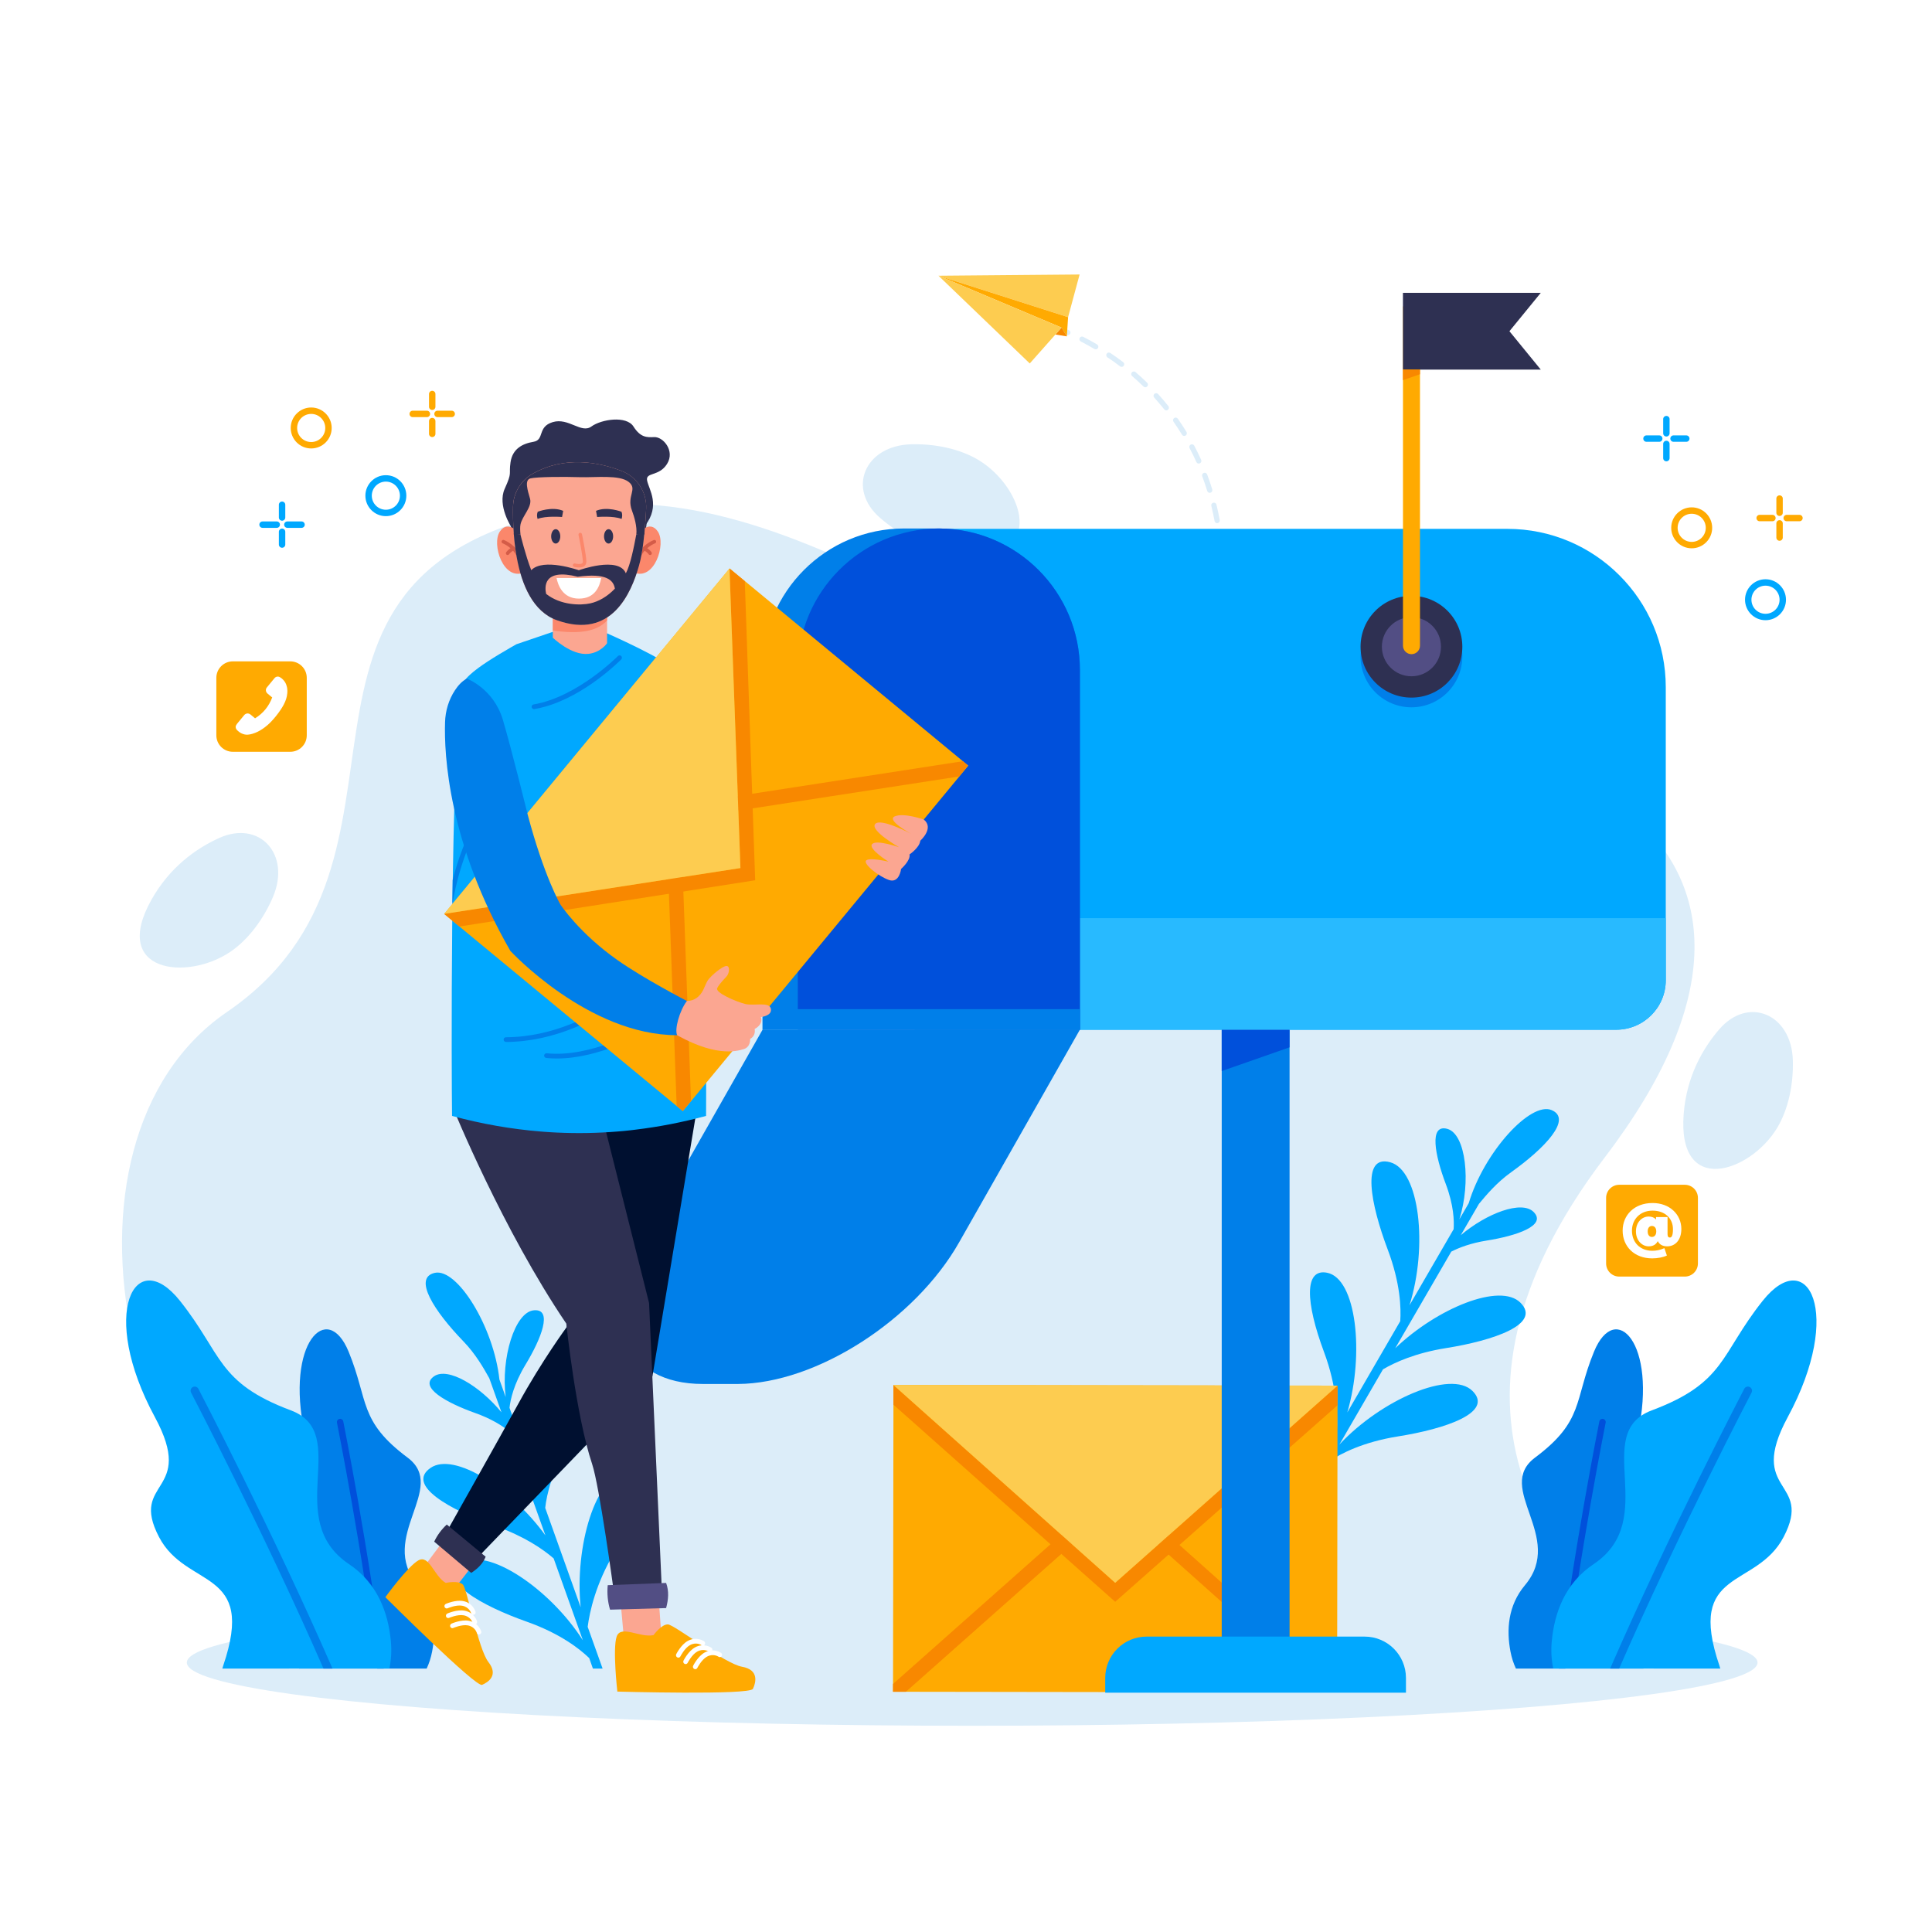 <?xml version="1.0" encoding="utf-8"?>
<!-- Generator: Adobe Illustrator 23.0.0, SVG Export Plug-In . SVG Version: 6.00 Build 0)  -->
<svg version="1.1" xmlns="http://www.w3.org/2000/svg" xmlns:xlink="http://www.w3.org/1999/xlink" x="0px" y="0px"
	 viewBox="0 0 500 500" style="enable-background:new 0 0 500 500;" xml:space="preserve">
<style type="text/css">
	.st0{fill:#FFFFFF;}
	.st1{fill:#DCEDF9;}
	.st2{fill:#007FE9;}
	.st3{fill:#0050DB;}
	.st4{fill:#00A8FF;}
	.st5{fill:#FFAA01;}
	.st6{fill:#F88800;}
	.st7{fill:#FDCC50;}
	.st8{fill:#28BAFF;}
	.st9{fill:#2E3052;}
	.st10{fill:#524E84;}
	.st11{fill:#FBA691;}
	.st12{fill:#001030;}
	.st13{fill:#FB876B;}
	.st14{fill:#D45C48;}
	.st15{display:none;}
	.st16{display:inline;}
	.st17{fill:#112129;}
</style>
<g id="BACKGROUND">
	<rect class="st0" width="500" height="500"/>
</g>
<g id="OBJECTS">
	<g>
		<g>
			<path class="st1" d="M425.57,424.01c-22.23-16.89-60.24-58.79-10.18-124.58c61.91-81.35-12.23-114.73-83.3-111.24
				c-57.17,2.8-121.52-69.08-185.71-56.23c-85.2,17.05-29.88,90.42-87.64,129.94c-49.26,33.71-28.11,136.42,36,162.11H425.57z"/>
		</g>
		<path class="st1" d="M463.99,274.43c-0.34-12.06-11.58-16.74-19.08-8.01c-4.3,5.01-8.4,12.2-9.17,21.81
			c-1.72,21.51,17.1,15.28,24.13,3.76C462.86,287.08,464.16,280.53,463.99,274.43z"/>
		<path class="st1" d="M235.83,114.98c-12.06,0.32-16.76,11.55-8.04,19.07c5,4.31,12.18,8.43,21.79,9.21
			c21.5,1.76,15.31-17.07,3.8-24.12C248.48,116.13,241.93,114.82,235.83,114.98z"/>
		<path class="st1" d="M70.63,232.17c4.74-11.1-3.5-20.05-13.97-15.27c-6.01,2.74-12.74,7.55-17.47,15.96
			c-10.57,18.81,9.12,21.04,20.33,13.53C64.31,243.18,68.23,237.78,70.63,232.17z"/>
	</g>
	<g>
		<ellipse class="st1" cx="251.6" cy="430.27" rx="203.25" ry="16.36"/>
	</g>
	<g>
		<g>
			<g>
				<g>
					<path class="st2" d="M390.91,427.43c0.3,1.58,0.78,3.05,1.41,4.4h33.01c1.3-3.1,1.3-6.32-0.63-9.06
						c-12.03-17.13,2.81-16.79,5.16-28.49c2.58-12.84-9.66-6.2-5.95-23.4c5.03-23.31-5.87-34.5-11.39-21.05
						c-5.21,12.69-2.53,17.89-15.26,27.4c-10.56,7.89,7.87,20.52-2.59,33C390.21,415.54,389.85,421.89,390.91,427.43z"/>
				</g>
				<g>
					<g>
						<path class="st3" d="M405.12,431.83c3.75-30.2,10.34-63.2,10.42-63.64c0.09-0.45-0.2-0.89-0.65-0.98
							c-0.45-0.09-0.89,0.2-0.98,0.65c-0.09,0.44-6.71,33.63-10.47,63.97H405.12z"/>
					</g>
				</g>
			</g>
			<g>
				<g>
					<path class="st4" d="M445.21,431.83c-0.07-0.25-0.14-0.5-0.22-0.74c-8.69-25.47,9.5-19.71,16.61-33.32
						c7.8-14.93-9.69-11.13,1.07-31.03c14.59-26.97,5.15-44.71-6.5-30.08c-10.99,13.8-9.55,21.17-28.69,28.34
						c-15.87,5.95,2.34,28.16-15.06,39.8c-7.42,4.96-10.14,12.67-10.82,19.89c-0.24,2.5-0.09,4.88,0.37,7.13H445.21z"/>
				</g>
				<g>
					<g>
						<path class="st2" d="M419.03,431.83c15.25-34.91,34.01-70.92,34.27-71.42c0.27-0.52,0.07-1.17-0.45-1.44
							c-0.52-0.27-1.17-0.07-1.44,0.45c-0.26,0.5-19.35,37.14-34.71,72.41H419.03z"/>
					</g>
				</g>
			</g>
		</g>
		<g>
			<g>
				<g>
					<path class="st2" d="M111.83,427.43c-0.3,1.58-0.78,3.05-1.41,4.4H77.42c-1.3-3.1-1.3-6.32,0.63-9.06
						c12.03-17.13-2.81-16.79-5.16-28.49c-2.58-12.84,9.66-6.2,5.95-23.4c-5.03-23.31,5.87-34.5,11.39-21.05
						c5.21,12.69,2.53,17.89,15.26,27.4c10.56,7.89-7.87,20.52,2.59,33C112.54,415.54,112.89,421.89,111.83,427.43z"/>
				</g>
				<g>
					<g>
						<path class="st3" d="M97.63,431.83c-3.75-30.2-10.34-63.2-10.42-63.64c-0.09-0.45,0.2-0.89,0.65-0.98
							c0.45-0.09,0.89,0.2,0.98,0.65c0.09,0.44,6.71,33.63,10.47,63.97H97.63z"/>
					</g>
				</g>
			</g>
			<g>
				<g>
					<path class="st4" d="M57.54,431.83c0.07-0.25,0.14-0.5,0.22-0.74c8.69-25.47-9.5-19.71-16.61-33.32
						c-7.8-14.93,9.69-11.13-1.07-31.03c-14.59-26.97-5.15-44.71,6.5-30.08c10.99,13.8,9.55,21.17,28.69,28.34
						c15.87,5.95-2.34,28.16,15.06,39.8c7.42,4.96,10.14,12.67,10.82,19.89c0.24,2.5,0.09,4.88-0.37,7.13H57.54z"/>
				</g>
				<g>
					<g>
						<path class="st2" d="M83.72,431.83c-15.25-34.91-34.01-70.92-34.27-71.42c-0.27-0.52-0.07-1.17,0.45-1.44
							c0.52-0.27,1.17-0.07,1.44,0.45c0.26,0.5,19.35,37.14,34.71,72.41H83.72z"/>
					</g>
				</g>
			</g>
		</g>
		<g>
			<path class="st4" d="M153.44,431.82h2.51l-3.86-10.8c0.5-3.84,2.06-11.14,6.93-19.27c7.17-11.96,9.01-20.44,3-20.39
				c-7.78,0.06-13.37,19-11.74,34.6l-9.18-25.72c0.37-3.33,1.74-9.68,6.57-17.67c6.4-10.58,11.35-22.98,3.47-22.3
				c-7.91,0.68-13.58,19.72-11.63,35.51l-7.65-21.44c0.23-2.08,1.08-6.11,4.15-11.18c4.04-6.66,7.15-14.48,2.18-14.06
				c-5,0.43-8.58,12.49-7.32,22.46l-1.62-4.54c-1.49-13.7-10.94-28.87-16.71-27.61c-5.77,1.26-0.11,9.97,7.37,17.71
				c3.23,3.34,5.28,7,6.72,9.57l3.15,8.82c-5.62-6.86-13.86-11.78-17.43-9.34c-4.11,2.82,3.25,6.89,10.59,9.5
				c3.93,1.39,6.68,3.08,8.49,4.47l9.72,27.22c-8.84-12.22-23.59-21.67-29.71-17.48c-6.53,4.47,5.15,10.94,16.81,15.07
				c7.49,2.66,12.29,5.99,15.03,8.36l7.57,21.2c-8.53-13.36-24.84-24.36-31.36-19.9c-6.53,4.47,5.15,10.94,16.81,15.07
				c8.7,3.08,13.76,7.08,16.19,9.43L153.44,431.82z"/>
		</g>
		<g>
			<path class="st4" d="M342.7,380.56l-2.47-0.46l5.76-9.92c0.21-3.87,0-11.33-3.31-20.21c-4.87-13.07-5.14-21.73,0.75-20.59
				c7.64,1.48,9.69,21.11,5.25,36.16l13.7-23.62c0.24-3.34,0.05-9.84-3.25-18.57c-4.37-11.56-6.98-24.66,0.65-22.56
				c7.65,2.1,9.77,21.86,4.99,37.03l11.43-19.7c0.15-2.09,0.05-6.2-2.05-11.75c-2.76-7.29-4.4-15.54,0.41-14.22
				c4.84,1.33,6.17,13.85,3.12,23.42l2.42-4.17c3.95-13.2,16-26.4,21.45-24.11c5.44,2.29-1.7,9.82-10.46,16.08
				c-3.78,2.7-6.46,5.93-8.34,8.19l-4.7,8.1c6.78-5.72,15.77-9.07,18.84-6.01c3.53,3.52-4.45,6.19-12.14,7.41
				c-4.12,0.66-7.13,1.82-9.16,2.86l-14.5,25c10.91-10.41,27.14-17.02,32.39-11.79c5.6,5.58-7.06,9.82-19.26,11.76
				c-7.85,1.25-13.17,3.66-16.3,5.49l-11.29,19.47c10.82-11.59,28.86-19.44,34.45-13.87c5.6,5.58-7.06,9.82-19.26,11.76
				c-9.11,1.45-14.82,4.46-17.63,6.33L342.7,380.56z"/>
		</g>
	</g>
	<g>
		
			<rect x="248.94" y="340.75" transform="matrix(1.439784e-03 -1 1 1.439784e-03 -109.994 686.273)" class="st5" width="79.39" height="114.93"/>
		<polygon class="st6" points="346.15,358.61 346.14,363.69 288.61,414.54 231.22,363.53 231.23,358.44 288.61,409.63 		"/>
		<g>
			<polygon class="st6" points="277.56,399.59 234.44,437.83 231.11,437.82 231.12,435.8 275.09,396.8 			"/>
		</g>
		<g>
			<g>
				<polygon class="st6" points="346.04,436.23 346.04,437.99 342.41,437.98 299.4,399.62 301.88,396.84 				"/>
			</g>
		</g>
		<polygon class="st7" points="231.22,358.44 288.61,409.63 346.15,358.6 		"/>
	</g>
	<g>
		<g>
			<g>
				<g>
					<path class="st1" d="M276.43,86.74c-0.11,0.01-0.23,0-0.34-0.05c-1.16-0.49-1.85-0.72-1.85-0.72c-0.36-0.12-0.55-0.5-0.43-0.86
						c0.12-0.36,0.5-0.55,0.86-0.43c0.03,0.01,0.73,0.25,1.95,0.76c0.35,0.15,0.51,0.55,0.36,0.89
						C276.89,86.57,276.67,86.72,276.43,86.74z"/>
				</g>
			</g>
			<g>
				<g>
					<path class="st1" d="M311.14,123.27c0.46,1.24,0.9,2.51,1.29,3.79c0.1,0.32,0.4,0.51,0.72,0.48c0.04,0,0.09-0.01,0.13-0.03
						c0.36-0.11,0.56-0.49,0.45-0.85c-0.4-1.3-0.84-2.6-1.32-3.87c-0.13-0.35-0.52-0.53-0.88-0.4
						C311.19,122.53,311.01,122.92,311.14,123.27z"/>
				</g>
				<g>
					<path class="st1" d="M313.49,130.92c0.31,1.28,0.59,2.6,0.84,3.92c0.07,0.35,0.39,0.59,0.74,0.55c0.02,0,0.04,0,0.05-0.01
						c0.37-0.07,0.61-0.42,0.55-0.79c-0.25-1.34-0.54-2.69-0.85-3.99c-0.09-0.37-0.46-0.59-0.82-0.5
						C313.63,130.18,313.4,130.55,313.49,130.92z"/>
				</g>
				<g>
					<path class="st1" d="M316.37,151.49c0.34-0.04,0.6-0.32,0.61-0.67c0.02-1.37,0.01-2.74-0.03-4.08
						c-0.01-0.38-0.33-0.67-0.7-0.66c-0.38,0.01-0.67,0.33-0.66,0.7c0.04,1.32,0.05,2.67,0.03,4.01c-0.01,0.38,0.29,0.69,0.67,0.69
						C316.31,151.49,316.34,151.49,316.37,151.49z"/>
				</g>
				<g>
					<path class="st1" d="M315.54,138.03c-0.37,0.05-0.64,0.39-0.59,0.76c0.08,0.62,0.15,1.24,0.22,1.85
						c0.07,0.71,0.14,1.43,0.2,2.14c0.03,0.38,0.36,0.66,0.73,0.63c0.01,0,0.01,0,0.02,0c0.37-0.04,0.64-0.36,0.61-0.73
						c-0.06-0.73-0.12-1.46-0.2-2.18c-0.07-0.62-0.14-1.26-0.22-1.88c-0.05-0.37-0.38-0.63-0.75-0.59
						C315.55,138.03,315.55,138.03,315.54,138.03z"/>
				</g>
				<g>
					<path class="st1" d="M309.62,119.57c0.12,0.28,0.41,0.43,0.69,0.4c0.07-0.01,0.14-0.03,0.21-0.06c0.34-0.15,0.5-0.56,0.34-0.9
						c-0.56-1.24-1.16-2.48-1.79-3.67c-0.18-0.33-0.59-0.46-0.92-0.29c-0.33,0.18-0.46,0.59-0.29,0.92
						C308.49,117.15,309.08,118.36,309.62,119.57z"/>
				</g>
				<g>
					<path class="st1" d="M279.71,88.38c1.17,0.6,2.35,1.25,3.51,1.93c0.13,0.08,0.28,0.11,0.42,0.09c0.21-0.02,0.4-0.14,0.52-0.33
						c0.19-0.32,0.08-0.74-0.24-0.93c-1.18-0.7-2.39-1.36-3.58-1.97c-0.33-0.17-0.75-0.04-0.92,0.3
						C279.25,87.8,279.38,88.21,279.71,88.38z"/>
				</g>
				<g>
					<path class="st1" d="M289.86,94.8c0.14,0.11,0.32,0.15,0.48,0.14c0.18-0.02,0.35-0.11,0.47-0.26c0.23-0.3,0.17-0.73-0.13-0.95
						c-1.08-0.82-2.2-1.63-3.32-2.38c-0.31-0.21-0.73-0.13-0.95,0.18c-0.21,0.31-0.13,0.74,0.18,0.95
						C287.71,93.2,288.81,93.99,289.86,94.8z"/>
				</g>
				<g>
					<path class="st1" d="M295.93,100.03c0.15,0.15,0.35,0.21,0.55,0.19c0.15-0.02,0.3-0.08,0.42-0.2c0.26-0.27,0.26-0.7-0.01-0.96
						c-0.97-0.94-1.98-1.87-3.01-2.76c-0.28-0.25-0.72-0.21-0.96,0.07c-0.25,0.28-0.21,0.72,0.07,0.96
						C293.99,98.19,294.98,99.1,295.93,100.03z"/>
				</g>
				<g>
					<path class="st1" d="M301.31,105.95c0.15,0.19,0.38,0.28,0.6,0.25c0.13-0.01,0.25-0.06,0.35-0.15
						c0.29-0.23,0.34-0.66,0.11-0.96c-0.85-1.06-1.74-2.1-2.65-3.11c-0.25-0.28-0.68-0.3-0.96-0.05c-0.28,0.25-0.3,0.68-0.05,0.96
						C299.6,103.89,300.48,104.91,301.31,105.95z"/>
				</g>
				<g>
					<path class="st1" d="M305.9,112.5c0.14,0.23,0.4,0.35,0.65,0.32c0.1-0.01,0.19-0.04,0.28-0.1c0.32-0.2,0.42-0.62,0.23-0.94
						c-0.71-1.16-1.46-2.31-2.24-3.42c-0.22-0.31-0.64-0.38-0.95-0.17c-0.31,0.22-0.38,0.64-0.17,0.95
						C304.47,110.24,305.21,111.36,305.9,112.5z"/>
				</g>
			</g>
		</g>
		<g>
			<g>
				<polygon class="st7" points="276.42,82.08 279.4,71.04 242.88,71.36 				"/>
				<polygon class="st5" points="242.88,71.36 274.65,84.75 274.73,84.78 276.1,87.05 276.42,82.08 				"/>
				<polygon class="st6" points="276.1,87.05 273.14,86.58 274.73,84.78 				"/>
				<polygon class="st7" points="270.73,83.1 274.73,84.78 266.5,94.06 242.88,71.36 				"/>
			</g>
		</g>
	</g>
	<g>
		<g>
			<g>
				<g>
					<path class="st4" d="M456.91,149.91c2.92,0,5.3,2.38,5.3,5.3c0,2.93-2.38,5.3-5.3,5.3s-5.3-2.38-5.3-5.3
						C451.61,152.29,453.99,149.91,456.91,149.91z M456.91,158.85c2.01,0,3.64-1.63,3.64-3.64c0-2.01-1.63-3.64-3.64-3.64
						c-2.01,0-3.64,1.63-3.64,3.64C453.27,157.22,454.9,158.85,456.91,158.85z"/>
				</g>
			</g>
			<g>
				<path class="st5" d="M437.81,131.3c2.93,0,5.3,2.38,5.3,5.3s-2.38,5.3-5.3,5.3c-2.92,0-5.3-2.38-5.3-5.3
					S434.89,131.3,437.81,131.3z M437.81,140.24c2.01,0,3.64-1.63,3.64-3.64c0-2.01-1.63-3.64-3.64-3.64
					c-2.01,0-3.64,1.63-3.64,3.64C434.17,138.61,435.81,140.24,437.81,140.24z"/>
			</g>
			<g>
				<g>
					<g>
						<g>
							<path class="st4" d="M431.26,114.06c0.46,0,0.83,0.37,0.83,0.83v3.67c0,0.46-0.37,0.83-0.83,0.83
								c-0.46,0-0.83-0.37-0.83-0.83v-3.67C430.43,114.43,430.8,114.06,431.26,114.06z"/>
						</g>
					</g>
					<g>
						<g>
							<path class="st4" d="M431.26,107.64c0.46,0,0.83,0.37,0.83,0.83v3.67c0,0.46-0.37,0.83-0.83,0.83
								c-0.46,0-0.83-0.37-0.83-0.83v-3.67C430.43,108.01,430.8,107.64,431.26,107.64z"/>
						</g>
					</g>
				</g>
				<g>
					<g>
						<g>
							<path class="st4" d="M426.11,112.68h3.3c0.46,0,0.83,0.37,0.83,0.83c0,0.46-0.37,0.83-0.83,0.83h-3.3
								c-0.46,0-0.83-0.37-0.83-0.83C425.28,113.05,425.65,112.68,426.11,112.68z"/>
						</g>
					</g>
					<g>
						<g>
							<path class="st4" d="M433.11,112.68h3.3c0.46,0,0.83,0.37,0.83,0.83c0,0.46-0.37,0.83-0.83,0.83h-3.3
								c-0.46,0-0.83-0.37-0.83-0.83C432.28,113.05,432.65,112.68,433.11,112.68z"/>
						</g>
					</g>
				</g>
			</g>
			<g>
				<g>
					<g>
						<g>
							<g>
								<path class="st5" d="M460.55,134.62c0.46,0,0.83,0.37,0.83,0.83v3.67c0,0.46-0.37,0.83-0.83,0.83
									c-0.46,0-0.83-0.37-0.83-0.83v-3.67C459.72,134.99,460.09,134.62,460.55,134.62z"/>
							</g>
						</g>
						<g>
							<g>
								<path class="st5" d="M460.55,128.2c0.46,0,0.83,0.37,0.83,0.83v3.67c0,0.46-0.37,0.83-0.83,0.83
									c-0.46,0-0.83-0.37-0.83-0.83v-3.67C459.72,128.57,460.09,128.2,460.55,128.2z"/>
							</g>
						</g>
					</g>
					<g>
						<g>
							<g>
								<path class="st5" d="M455.4,133.24h3.3c0.46,0,0.83,0.37,0.83,0.83c0,0.46-0.37,0.83-0.83,0.83h-3.3
									c-0.46,0-0.83-0.37-0.83-0.83C454.57,133.62,454.94,133.24,455.4,133.24z"/>
							</g>
						</g>
						<g>
							<g>
								<path class="st5" d="M462.4,133.24h3.3c0.46,0,0.83,0.37,0.83,0.83c0,0.46-0.37,0.83-0.83,0.83h-3.3
									c-0.46,0-0.83-0.37-0.83-0.83C461.57,133.62,461.95,133.24,462.4,133.24z"/>
							</g>
						</g>
					</g>
				</g>
			</g>
		</g>
		<g>
			<g>
				<g>
					<g>
						<path class="st4" d="M99.86,122.98c2.93,0,5.3,2.38,5.3,5.3c0,2.92-2.38,5.3-5.3,5.3c-2.92,0-5.3-2.38-5.3-5.3
							C94.56,125.36,96.94,122.98,99.86,122.98z M99.86,124.64c-2.01,0-3.64,1.63-3.64,3.64c0,2.01,1.63,3.64,3.64,3.64
							c2.01,0,3.64-1.63,3.64-3.64C103.5,126.28,101.87,124.64,99.86,124.64z"/>
					</g>
				</g>
			</g>
			<g>
				<g>
					<g>
						<g>
							<path class="st5" d="M80.54,105.46c2.92,0,5.3,2.38,5.3,5.3c0,2.92-2.38,5.3-5.3,5.3c-2.93,0-5.3-2.38-5.3-5.3
								C75.24,107.84,77.62,105.46,80.54,105.46z M80.54,107.12c-2.01,0-3.64,1.63-3.64,3.64c0,2.01,1.63,3.64,3.64,3.64
								s3.64-1.63,3.64-3.64C84.18,108.76,82.55,107.12,80.54,107.12z"/>
						</g>
					</g>
				</g>
			</g>
			<g>
				<g>
					<g>
						<g>
							<path class="st4" d="M73.54,135.78c0,0.46,0.37,0.83,0.83,0.83h3.67c0.46,0,0.83-0.37,0.83-0.83c0-0.46-0.37-0.83-0.83-0.83
								h-3.67C73.92,134.95,73.54,135.32,73.54,135.78z"/>
						</g>
					</g>
					<g>
						<g>
							<path class="st4" d="M67.12,135.78c0,0.46,0.37,0.83,0.83,0.83h3.67c0.46,0,0.83-0.37,0.83-0.83c0-0.46-0.37-0.83-0.83-0.83
								h-3.67C67.49,134.95,67.12,135.32,67.12,135.78z"/>
						</g>
					</g>
				</g>
				<g>
					<g>
						<g>
							<path class="st4" d="M72.17,130.63v3.3c0,0.46,0.37,0.83,0.83,0.83c0.46,0,0.83-0.37,0.83-0.83v-3.3
								c0-0.46-0.37-0.83-0.83-0.83C72.54,129.8,72.17,130.17,72.17,130.63z"/>
						</g>
					</g>
					<g>
						<g>
							<path class="st4" d="M72.17,137.63v3.3c0,0.46,0.37,0.83,0.83,0.83c0.46,0,0.83-0.37,0.83-0.83v-3.3
								c0-0.46-0.37-0.83-0.83-0.83C72.54,136.8,72.17,137.18,72.17,137.63z"/>
						</g>
					</g>
				</g>
			</g>
			<g>
				<g>
					<g>
						<g>
							<g>
								<path class="st5" d="M112.4,107.12c0,0.46,0.37,0.83,0.83,0.83h3.67c0.46,0,0.83-0.37,0.83-0.83c0-0.46-0.37-0.83-0.83-0.83
									h-3.67C112.77,106.29,112.4,106.66,112.4,107.12z"/>
							</g>
						</g>
						<g>
							<g>
								<g>
									<path class="st5" d="M105.98,107.12c0,0.46,0.37,0.83,0.83,0.83h3.67c0.46,0,0.83-0.37,0.83-0.83
										c0-0.46-0.37-0.83-0.83-0.83h-3.67C106.35,106.29,105.98,106.66,105.98,107.12z"/>
								</g>
							</g>
						</g>
					</g>
					<g>
						<g>
							<g>
								<path class="st5" d="M111.03,101.97v3.3c0,0.46,0.37,0.83,0.83,0.83c0.46,0,0.83-0.37,0.83-0.83v-3.3
									c0-0.46-0.37-0.83-0.83-0.83C111.4,101.14,111.03,101.51,111.03,101.97z"/>
							</g>
						</g>
						<g>
							<g>
								<path class="st5" d="M111.03,108.98v3.3c0,0.46,0.37,0.83,0.83,0.83c0.46,0,0.83-0.37,0.83-0.83v-3.3
									c0-0.46-0.37-0.83-0.83-0.83C111.4,108.14,111.03,108.52,111.03,108.98z"/>
							</g>
						</g>
					</g>
				</g>
			</g>
		</g>
		<g>
			<g>
				<g>
					<g>
						<path class="st5" d="M75.13,194.56H60.25c-2.35,0-4.26-1.91-4.26-4.26v-14.88c0-2.35,1.91-4.26,4.26-4.26h14.88
							c2.35,0,4.26,1.91,4.26,4.26v14.88C79.39,192.65,77.49,194.56,75.13,194.56z"/>
					</g>
				</g>
			</g>
			<g>
				<path class="st0" d="M74.31,178.03c-0.04-0.16-0.08-0.32-0.12-0.48c-0.14-0.57-0.41-1.07-0.8-1.51
					c-0.27-0.32-0.59-0.59-0.95-0.79c-0.5-0.28-1.06-0.16-1.42,0.28c-0.65,0.79-1.3,1.58-1.95,2.37c-0.4,0.49-0.33,1.16,0.16,1.59
					c0.35,0.31,0.72,0.6,1.08,0.9c0.05,0.04,0.1,0.07,0.14,0.09c-0.87,2.33-2.33,4.12-4.44,5.42c-0.26-0.21-0.52-0.44-0.79-0.66
					c-0.14-0.11-0.27-0.23-0.41-0.34c-0.42-0.32-0.91-0.36-1.35-0.07c-0.14,0.09-0.25,0.23-0.36,0.36
					c-0.59,0.71-1.17,1.43-1.76,2.14c-0.19,0.23-0.31,0.47-0.35,0.76c0.01,0.11,0.02,0.21,0.03,0.32c0.1,0.18,0.17,0.39,0.31,0.53
					c0.35,0.34,0.73,0.65,1.18,0.86c0.53,0.24,1.08,0.39,1.66,0.33c0.38-0.03,0.77-0.11,1.14-0.22c0.95-0.27,1.82-0.72,2.64-1.27
					c0.81-0.55,1.55-1.18,2.22-1.88c0.91-0.95,1.72-1.98,2.46-3.07c0.58-0.86,1.08-1.76,1.41-2.75c0.16-0.5,0.27-1.01,0.31-1.53
					c0.01-0.21,0.02-0.42,0.03-0.63C74.36,178.52,74.34,178.27,74.31,178.03z"/>
			</g>
		</g>
		<g>
			<g>
				<g>
					<path class="st5" d="M436.02,330.38h-16.96c-1.88,0-3.4-1.52-3.4-3.4v-16.96c0-1.88,1.52-3.4,3.4-3.4h16.96
						c1.88,0,3.4,1.52,3.4,3.4v16.96C439.42,328.86,437.89,330.38,436.02,330.38z"/>
				</g>
			</g>
			<g>
				<path class="st0" d="M435.13,318.05c0,2.96-1.66,4.5-3.65,4.5c-1.16,0-2.02-0.45-2.45-1.35c-0.43,0.85-1.18,1.35-2.36,1.35
					c-1.67,0-3.29-1.47-3.29-3.86c0-2.39,1.57-3.85,3.29-3.85c0.82,0,1.46,0.26,1.91,0.76v-0.62h2.98v4.44
					c0,0.65,0.26,0.85,0.61,0.85c0.43,0,0.79-0.43,0.79-2.17c0-2.81-2.09-4.79-5.29-4.79c-3.18,0-5.32,2.23-5.32,5.18
					c0,3.04,2.09,5.21,5.26,5.21c1.02,0,2.08-0.2,3.13-0.68l0.65,1.91c-0.93,0.45-2.4,0.74-3.79,0.74c-4.67,0-7.66-3.12-7.66-7.18
					c0-4,2.99-7.15,7.73-7.15C432.13,311.33,435.13,314.33,435.13,318.05z M428.64,318.69c0-0.93-0.48-1.41-1.12-1.41
					c-0.64,0-1.1,0.48-1.1,1.41c0,0.95,0.46,1.43,1.1,1.43C428.16,320.11,428.64,319.63,428.64,318.69z"/>
			</g>
		</g>
	</g>
	<g>
		<g>
			<g>
				<path class="st4" d="M431.1,177.86v75.81c0,7.08-5.74,12.82-12.82,12.82H236.65V136.87h153.46c11.32,0,21.57,4.59,28.98,12.01
					C426.52,156.29,431.1,166.54,431.1,177.86z"/>
			</g>
			<g>
				<path class="st8" d="M431.1,237.62v16.05c0,7.08-5.74,12.82-12.82,12.82H266.45v-28.88H431.1z"/>
			</g>
			<g>
				<path class="st2" d="M279.48,173.39v93.1h-82.12v-93.1c0-20.22,16.39-36.62,36.62-36.62h9.11
					C263.21,136.9,279.48,153.24,279.48,173.39z"/>
			</g>
			<g>
				<path class="st3" d="M279.48,173.39v93.1h-73.01v-93.1c0-20.15,16.27-36.49,36.39-36.62h0.23
					C263.21,136.9,279.48,153.24,279.48,173.39z"/>
			</g>
			<g>
				<g>
					<path class="st2" d="M197.35,266.49l-31.27,55.06c-11.49,20.22-4.4,36.62,15.82,36.62h9.11c20.19-0.12,45.74-16.47,57.19-36.62
						l31.27-55.06H197.35z"/>
				</g>
				<rect x="197.36" y="261.17" class="st2" width="82.12" height="5.32"/>
			</g>
		</g>
		<g>
			<g>
				<g>
					<circle class="st2" cx="365.28" cy="169.88" r="13.17"/>
				</g>
				<circle class="st9" cx="365.28" cy="167.37" r="13.17"/>
				<path class="st10" d="M365.28,175.02c-4.22,0-7.65-3.43-7.65-7.65c0-4.22,3.43-7.65,7.65-7.65s7.65,3.43,7.65,7.65
					C372.93,171.59,369.5,175.02,365.28,175.02z"/>
			</g>
			<g>
				<path class="st5" d="M367.49,79.29v87.81c0,1.22-0.99,2.2-2.2,2.2s-2.2-0.99-2.2-2.2V79.29H367.49z"/>
				<polygon class="st9" points="398.75,95.65 363.08,95.65 363.08,75.79 398.75,75.79 390.64,85.72 				"/>
				<polygon class="st6" points="367.49,95.65 367.49,96.85 363.08,98.39 363.08,95.65 				"/>
			</g>
		</g>
		<g>
			<rect x="316.18" y="266.52" class="st2" width="17.56" height="168.06"/>
			<g>
				<path class="st4" d="M363.87,438.06h-77.84v-3.81c0-5.91,4.79-10.7,10.7-10.7h56.43c5.91,0,10.7,4.79,10.7,10.7V438.06z"/>
			</g>
			<g>
				<polygon class="st3" points="333.73,266.52 333.73,271.05 316.18,277.19 316.18,266.52 				"/>
			</g>
		</g>
	</g>
	<g>
		<g>
			<g>
				<path class="st2" d="M173.18,205.28c6.51,23.69,27.97,30.31,27.97,30.31c8.51-1.8,13.9-4.36,19.25-7.31
					c-1.59-3.8-2.27-7.66-3.15-12.67c-7.9,2.2-14.73,3.37-14.73,3.37c-16.68-7.73-26.8-44.74-26.8-44.74
					C165.81,183.65,173.18,205.28,173.18,205.28z"/>
			</g>
			<g>
				<path class="st11" d="M117.07,395.66l-7.06,9.44c0,0,1.29,4.22,6.52,7.47l8.44-10.86L117.07,395.66z"/>
				<g>
					<g>
						<path class="st5" d="M115.36,409.65c0,0,3.3-0.71,4.43,0.43c1.13,1.14,3.96,16.67,6.62,20.07c2.65,3.4-0.02,5.2-1.65,5.89
							c-1.63,0.69-25.03-22.69-25.03-22.69s5.78-7.99,8.57-9.54C111.09,402.27,112.39,408.01,115.36,409.65z"/>
					</g>
					<g>
						<g>
							<path class="st0" d="M115.79,418.72c-0.15-0.06-0.27-0.17-0.34-0.33c-0.13-0.31,0.02-0.67,0.32-0.81
								c0.1-0.05,2.52-1.1,4.45-0.74c2.57,0.47,3.21,2.68,3.24,2.77c0.09,0.33-0.09,0.67-0.41,0.76c-0.32,0.1-0.65-0.09-0.74-0.42
								c-0.02-0.06-0.48-1.57-2.31-1.91c-1.57-0.29-3.74,0.65-3.76,0.66C116.09,418.77,115.93,418.77,115.79,418.72z"/>
						</g>
						<g>
							<path class="st0" d="M115.4,416.23c-0.15-0.06-0.27-0.17-0.34-0.33c-0.13-0.31,0.02-0.67,0.32-0.81
								c0.1-0.05,2.52-1.1,4.45-0.74c2.57,0.47,3.21,2.68,3.24,2.78c0.09,0.33-0.09,0.67-0.41,0.76c-0.32,0.1-0.65-0.09-0.74-0.42
								c-0.02-0.06-0.48-1.57-2.31-1.91c-1.58-0.29-3.74,0.65-3.76,0.66C115.7,416.29,115.54,416.29,115.4,416.23z"/>
						</g>
						<g>
							<path class="st0" d="M116.87,421.33c-0.15-0.06-0.27-0.17-0.34-0.33c-0.13-0.31,0.02-0.67,0.32-0.81
								c0.1-0.04,2.52-1.1,4.45-0.74c2.57,0.47,3.21,2.68,3.24,2.77c0.09,0.33-0.1,0.67-0.41,0.76c-0.32,0.1-0.65-0.09-0.74-0.42
								c-0.02-0.06-0.48-1.57-2.31-1.91c-1.58-0.29-3.74,0.65-3.76,0.66C117.17,421.39,117.01,421.39,116.87,421.33z"/>
						</g>
					</g>
				</g>
			</g>
			<g>
				<path class="st11" d="M160.36,411.87l1.07,11.74c0,0,3.78,2.27,9.84,1.2l-0.99-13.72L160.36,411.87z"/>
				<g>
					<g>
						<path class="st5" d="M169.14,423.16c0,0,2.06-2.86,3.74-2.76c1.67,0.1,14.72,10.17,19.15,10.95c4.43,0.78,3.62,4.05,2.83,5.72
							c-0.79,1.67-35.09,0.71-35.09,0.71s-1.26-11.07-0.18-14.23C160.67,420.41,165.69,423.95,169.14,423.16z"/>
					</g>
					<g>
						<g>
							<path class="st0" d="M177.63,430.64c-0.15,0.05-0.32,0.04-0.47-0.04c-0.3-0.16-0.42-0.53-0.27-0.83
								c0.05-0.1,1.24-2.45,2.95-3.41c2.28-1.28,4.18,0.02,4.26,0.07c0.28,0.19,0.35,0.57,0.17,0.85c-0.18,0.28-0.56,0.35-0.83,0.15
								c-0.05-0.03-1.37-0.91-3,0c-1.4,0.78-2.46,2.89-2.47,2.91C177.89,430.49,177.77,430.59,177.63,430.64z"/>
						</g>
						<g>
							<path class="st0" d="M175.75,428.97c-0.15,0.05-0.32,0.04-0.47-0.04c-0.3-0.16-0.42-0.53-0.27-0.83
								c0.05-0.1,1.24-2.46,2.95-3.41c2.28-1.28,4.18,0.02,4.26,0.07c0.28,0.19,0.35,0.57,0.17,0.85c-0.18,0.28-0.56,0.35-0.83,0.15
								c-0.05-0.03-1.37-0.91-3,0c-1.4,0.78-2.46,2.89-2.47,2.91C176.01,428.82,175.89,428.92,175.75,428.97z"/>
						</g>
						<g>
							<path class="st0" d="M180.13,431.96c-0.15,0.05-0.32,0.04-0.47-0.04c-0.3-0.16-0.42-0.53-0.27-0.83
								c0.05-0.1,1.24-2.45,2.95-3.41c2.28-1.28,4.18,0.02,4.26,0.07c0.28,0.19,0.35,0.57,0.17,0.85c-0.18,0.28-0.56,0.35-0.83,0.15
								c-0.05-0.03-1.37-0.91-3,0c-1.4,0.78-2.46,2.89-2.47,2.91C180.39,431.81,180.27,431.91,180.13,431.96z"/>
						</g>
					</g>
				</g>
			</g>
			<g>
				<path class="st12" d="M153.79,284.45l-7.13,59c0,0-6.4,8.68-12.49,19.78c-5.12,9.32-18.75,33.51-18.75,33.51l8.25,6.29
					l45.17-46.81l12.03-72.34L153.79,284.45z"/>
				<path class="st9" d="M125.69,402.88c-0.74,1.86-2.13,3.13-3.74,4.19l-9.58-8.09c0.8-1.7,1.9-3.17,3.26-4.43L125.69,402.88z"/>
			</g>
			<g>
				<path class="st9" d="M117.31,286.89c0,0,12.72,31.27,29.25,55.66c0,0,2.47,23.73,6.69,36.37c1.85,5.53,5.43,31.74,5.43,31.74
					l12.54-0.57l-3.24-72.88l-13.27-52.78L117.31,286.89z"/>
				<path class="st10" d="M172.39,409.66c0.8,2.18,0.58,4.34,0,6.51l-14.51,0.41c-0.62-2.09-0.8-4.2-0.6-6.34L172.39,409.66z"/>
			</g>
			<g>
				<g>
					<g>
						<g>
							<g>
								<path class="st4" d="M175.73,174.24c1.89,2.36,5.68,26.4,6.28,50.8c0.02,0.56,0.03,1.12,0.04,1.69
									c0.06,2.58,0.12,5.18,0.17,7.77c0.05,2.56,0.1,5.12,0.14,7.65c0.07,4.15,0.13,8.24,0.18,12.17
									c0.01,0.45,0.01,0.89,0.02,1.34c0.05,3.84,0.08,7.52,0.11,10.96c0,0.45,0.01,0.89,0.01,1.34c0.04,5.16,0.06,9.73,0.07,13.39
									v0c0,0.51,0,1,0,1.48c0,2.56-0.01,4.6-0.02,5.97c-6.08,1.64-12.15,2.82-18.22,3.55c-0.16,0.02-0.32,0.04-0.48,0.06
									c-0.27,0.03-0.54,0.06-0.81,0.1c-0.07,0.01-0.13,0.01-0.2,0.02c-1.05,0.12-2.1,0.22-3.16,0.3
									c-5.22,0.43-10.44,0.52-15.66,0.28c-0.46-0.02-0.91-0.05-1.37-0.07c-0.41-0.02-0.82-0.05-1.23-0.08
									c-0.18-0.01-0.37-0.02-0.56-0.04c-0.35-0.02-0.69-0.05-1.04-0.08c-7.67-0.62-15.34-1.96-23.01-4.04
									c-0.04-3.02-0.08-9.18-0.09-17.11c0-0.44,0-0.88,0-1.32c-0.01-8.76,0.02-19.5,0.13-30.57c0.01-0.88,0.02-1.75,0.03-2.63
									c0.01-1.01,0.02-2.03,0.03-3.06c0-0.17,0-0.35,0.01-0.52c0.01-0.24,0.01-0.48,0.01-0.72c0-0.48,0.01-0.96,0.02-1.44
									c0.01-0.7,0.02-1.4,0.03-2.1c0.01-0.53,0.02-1.06,0.02-1.59c0.02-1.05,0.03-2.11,0.05-3.16c0.37-21.97,1.11-42.16,2.52-47.3
									c0.13-0.47,0.27-0.82,0.41-1.03c0.15-0.23,0.34-0.46,0.55-0.7c0.26-0.3,0.57-0.61,0.91-0.92c2.35-2.17,6.43-4.68,10.57-7.07
									c0.48-0.28,0.97-0.55,1.45-0.83c0.07-0.04,11.25-3.81,11.32-3.85l11.69,0.82C156.62,163.71,172.95,170.77,175.73,174.24z"/>
							</g>
						</g>
					</g>
				</g>
				<g>
					<g>
						<path class="st2" d="M128.57,205.89c0-0.58-0.74-0.83-1.09-0.37c-4.7,6.19-7.53,12.93-9.21,18.26
							c-0.43,1.37-0.8,2.7-1.12,3.96c-0.01,0.53-0.02,1.06-0.02,1.59c-0.01,0.7-0.02,1.39-0.03,2.1c-0.01,0.48-0.02,0.96-0.02,1.44
							c0,0.24-0.01,0.48-0.01,0.72c0,0.17,0,0.35-0.01,0.52c0.44-2.67,1.17-6.16,2.38-9.99c1.64-5.22,4.42-11.81,9.01-17.86
							C128.53,206.15,128.57,206.02,128.57,205.89L128.57,205.89z"/>
					</g>
				</g>
				<g>
					<g>
						<path class="st2" d="M130.95,269.66C130.95,269.66,130.95,269.66,130.95,269.66c12.62-0.06,23.4-5.8,30.21-10.61
							c7.37-5.2,11.84-10.47,11.88-10.52c0.22-0.26,0.18-0.64-0.07-0.86c-0.26-0.22-0.64-0.18-0.86,0.07
							c-0.04,0.05-4.43,5.22-11.68,10.33c-6.67,4.7-17.19,10.31-29.49,10.37c-0.34,0-0.61,0.27-0.6,0.61
							C130.35,269.39,130.62,269.66,130.95,269.66z"/>
					</g>
				</g>
				<g>
					<g>
						<path class="st2" d="M144.1,273.94c10.95,0,21.87-6.24,22.37-6.53c0.29-0.17,0.39-0.54,0.22-0.83
							c-0.17-0.29-0.54-0.39-0.83-0.22c-0.13,0.07-12.98,7.41-24.37,6.23c-0.34-0.04-0.63,0.21-0.67,0.54
							c-0.03,0.33,0.21,0.63,0.54,0.67C142.28,273.9,143.19,273.94,144.1,273.94z"/>
					</g>
				</g>
				<g>
					<g>
						<path class="st2" d="M140.97,182.91c10.55-2.93,19.41-11.86,19.81-12.27c0.23-0.24,0.23-0.62-0.01-0.86
							c-0.24-0.23-0.62-0.23-0.86,0.01c-0.1,0.11-10.53,10.61-21.82,12.52c-0.34,0.05-0.55,0.37-0.5,0.7
							c0.06,0.33,0.37,0.55,0.7,0.5C139.19,183.36,140.09,183.16,140.97,182.91z"/>
					</g>
				</g>
			</g>
			<g>
				<g>
					<path class="st9" d="M132.13,133.65c0,10.67,6.57,18.02,17.24,18.02c10.67,0,18.11-7.91,18.11-18.58s-6.32-18.75-16.99-18.75
						C137.69,114.34,132.13,122.98,132.13,133.65z"/>
					<path class="st9" d="M132.38,136.48c0,0-3.73-5.64-1.76-9.99c2.04-4.5,1.01-3.51,1.51-6.89c0.51-3.38,2.97-4.77,5.92-5.26
						c2.95-0.49,0.93-3.88,5.01-5.1c4.09-1.22,7.36,3.05,9.99,1.14c2.63-1.91,9.08-2.85,10.89,0c1.81,2.85,3.42,2.83,5.36,2.74
						c2.33-0.11,5.44,3.56,3.34,6.93c-2.1,3.38-5.65,2.04-5.16,4.36c0.49,2.33,3.49,6.42-0.53,11.63
						C165.73,137.62,132.38,136.48,132.38,136.48z"/>
					<g>
						<path class="st13" d="M134.53,138.24c0,0-2.96-3.95-5.17-0.68c-2.2,3.27,0.91,12.92,6.31,10.57L134.53,138.24z"/>
						<g>
							<path class="st14" d="M134.49,145.14c-0.2,0-0.38-0.13-0.44-0.33c-0.84-2.98-3.92-4.19-3.96-4.2
								c-0.23-0.09-0.35-0.35-0.26-0.59c0.09-0.24,0.35-0.35,0.59-0.26c0.14,0.05,3.55,1.38,4.51,4.81
								c0.07,0.24-0.07,0.49-0.32,0.56C134.58,145.14,134.53,145.14,134.49,145.14z"/>
						</g>
						<g>
							<path class="st14" d="M131.38,143.64c-0.08,0-0.17-0.02-0.25-0.07c-0.21-0.14-0.27-0.42-0.14-0.63
								c0.02-0.04,0.57-0.87,1.71-1.38c0.23-0.1,0.5,0,0.6,0.23c0.1,0.23,0,0.5-0.23,0.6c-0.88,0.4-1.31,1.04-1.32,1.04
								C131.67,143.57,131.53,143.64,131.38,143.64z"/>
						</g>
					</g>
					<g>
						<path class="st13" d="M165.08,138.24c0,0,2.96-3.95,5.17-0.68c2.2,3.27-0.91,12.92-6.31,10.57L165.08,138.24z"/>
						<g>
							<g>
								<g>
									<path class="st14" d="M165.12,145.14c0.2,0,0.38-0.13,0.44-0.33c0.84-2.98,3.92-4.19,3.96-4.2
										c0.23-0.09,0.35-0.35,0.26-0.59c-0.09-0.24-0.35-0.35-0.59-0.26c-0.14,0.05-3.55,1.38-4.51,4.81
										c-0.07,0.24,0.07,0.49,0.32,0.56C165.04,145.14,165.08,145.14,165.12,145.14z"/>
								</g>
							</g>
						</g>
						<g>
							<g>
								<path class="st14" d="M168.24,143.64c0.08,0,0.17-0.02,0.25-0.07c0.21-0.14,0.27-0.42,0.14-0.63
									c-0.02-0.04-0.57-0.87-1.71-1.38c-0.23-0.1-0.5,0-0.6,0.23c-0.1,0.23,0,0.5,0.23,0.6c0.88,0.4,1.31,1.04,1.32,1.04
									C167.94,143.57,168.09,143.64,168.24,143.64z"/>
							</g>
						</g>
					</g>
					<path class="st11" d="M157.11,156.31v10.16c0,0-1.59,2.37-4.77,2.74c-4.45,0.53-9.27-4.18-9.27-4.18v-8.05L157.11,156.31z"/>
					<path class="st13" d="M157.11,156.31v4.26c-2.6,2.88-7.21,3.6-14.04,2.6v-6.18L157.11,156.31z"/>
					<path class="st11" d="M132.96,138.06c0.04,0.56,0.08,1.12,0.14,1.69c0.14,1.43,0.34,2.9,0.6,4.36c0.01,0.05,0.02,0.1,0.03,0.15
						c1.29,7.08,4.19,14.04,10.43,16.27c14.15,5.05,19.2-7.08,21.22-14.15c0.22-0.79,0.43-1.66,0.6-2.59
						c0.01-0.04,0.01-0.08,0.02-0.12c0.2-1.05,0.37-2.16,0.51-3.31c0.11-0.85,0.2-1.71,0.28-2.58c0.21-2.11,0.34-4.23,0.43-6.12
						c0.21-4.3-2.37-8.25-6.4-9.8c-5.8-2.23-14.62-4-22.96,0.74c-3.09,1.75-5.02,4.99-5.09,8.53
						C132.74,133.08,132.77,135.48,132.96,138.06z"/>
					<path class="st9" d="M132.96,138.06c0.04,0.56,0.08,1.12,0.14,1.69c0.14,1.43,0.34,2.9,0.6,4.36c0.01,0.05,0.02,0.1,0.03,0.15
						c1.29,7.08,4.19,14.04,10.43,16.27c14.15,5.05,19.2-7.08,21.22-14.15c0.22-0.79,0.43-1.66,0.6-2.59
						c0.01-0.04,0.01-0.08,0.02-0.12c0.2-1.05,0.37-2.16,0.51-3.31c0.11-0.85,0.2-1.71,0.28-2.58l-2.12,0.55
						c-0.61,3.2-1.51,7.87-2.7,10.04c-1.86-4.53-12.17-0.79-12.17-0.79s-9.2-3.27-12.31-0.02c-1.48-3.77-2.8-9.24-2.8-9.24
						L132.96,138.06z M149.51,149.26c7.42-1.02,9.27,0.88,9.62,3.08c-2.01,2.12-4.26,3.34-6.32,3.8c-2.55,0.58-7.71,0.53-11.47-2.44
						C140.95,151.98,140.52,146.99,149.51,149.26z"/>
					<path class="st9" d="M145,138.81c0,1.02-0.53,1.86-1.18,1.86c-0.65,0-1.18-0.83-1.18-1.86c0-1.02,0.53-1.86,1.18-1.86
						C144.47,136.95,145,137.78,145,138.81z"/>
					<path class="st9" d="M158.68,138.81c0,1.02-0.53,1.86-1.18,1.86c-0.65,0-1.18-0.83-1.18-1.86c0-1.02,0.53-1.86,1.18-1.86
						C158.16,136.95,158.68,137.78,158.68,138.81z"/>
					<path class="st9" d="M160.84,132.44c0,0-3.72-1.47-6.59-0.23l0.29,1.59c0,0,4.21-0.36,6.33,0.5
						C161.06,133.69,161.09,133.07,160.84,132.44z"/>
					<path class="st9" d="M139.16,132.44c0,0,3.72-1.47,6.59-0.23l-0.29,1.59c0,0-4.21-0.36-6.33,0.5
						C138.94,133.69,138.92,133.07,139.16,132.44z"/>
					<g>
						<path class="st13" d="M150.27,146.85c-0.76,0.09-1.56-0.11-1.68-0.14c-0.24-0.07-0.39-0.32-0.32-0.56
							c0.07-0.24,0.32-0.39,0.56-0.32c0.43,0.12,1.44,0.26,1.84-0.05c0.08-0.06,0.18-0.17,0.17-0.45c-0.03-1.6-1.11-6.85-1.12-6.9
							c-0.05-0.25,0.11-0.49,0.35-0.54c0.25-0.05,0.49,0.11,0.54,0.35c0.05,0.22,1.11,5.38,1.14,7.07c0.01,0.63-0.28,0.99-0.52,1.19
							C150.96,146.71,150.62,146.81,150.27,146.85z"/>
					</g>
					<path class="st0" d="M144.04,149.59c0.37,1.88,1.61,5.33,5.79,5.33c4.18,0,5.36-3.15,5.76-5.33H144.04z"/>
					<path class="st9" d="M166.75,138.32h-2.07c0.23-2.08-0.53-4.58-1.15-6.25c-1.41-3.79,1.59-5.46-0.84-7.36
						c-2.43-1.9-8.48-1.09-12.69-1.22c-4.23-0.14-11.04-0.08-12.69,0.31c-1.66,0.38-0.75,3.13-0.14,5.26
						c0.61,2.13-2.03,4.48-2.47,6.68c-0.13,0.63-0.1,1.57,0,2.59h-1.72c-0.2-2.68-0.24-5.18-0.2-7.2c0.07-3.54,2-6.78,5.09-8.53
						c8.35-4.73,17.16-2.97,22.96-0.74c4.03,1.55,6.6,5.5,6.4,9.8C167.13,133.7,166.98,136.03,166.75,138.32z"/>
				</g>
			</g>
			<g>
				
					<rect x="124.76" y="177.27" transform="matrix(0.637 -0.771 0.771 0.637 -101.186 219.801)" class="st5" width="115.96" height="80.1"/>
				<polygon class="st6" points="188.79,147.12 192.75,150.39 195.44,227.81 118.9,239.78 114.94,236.51 191.62,224.65 				"/>
				<g>
					<polygon class="st6" points="176.71,226.82 178.83,284.93 176.69,287.52 175.12,286.22 172.96,226.96 					"/>
				</g>
				<g>
					<g>
						<polygon class="st6" points="249.18,197 250.54,198.12 248.21,200.95 190.74,209.83 190.17,206.12 						"/>
					</g>
				</g>
				<polygon class="st7" points="114.94,236.51 191.62,224.65 188.79,147.11 				"/>
			</g>
			<g>
				<path class="st11" d="M175.64,259.05h2.13c1.9,0,3.35-1.12,4.21-2.82c0.38-0.75,0.89-2.13,1.25-2.6c1-1.33,3.71-3.56,4.73-3.63
					c1.02-0.07,0.83,1.83,0.11,2.66c-0.72,0.83-1.85,1.89-2.46,3.06c-0.61,1.17,4.98,3.55,7.25,4.11c2.27,0.55,6.25-0.66,6.64,1.22
					c0.39,1.88-2.6,2.16-2.6,2.16s0.88,1.7-1.6,3.1c0,0,0.44,1.66-1.16,2.55c0,0,0.18,2.1-1.68,2.66
					c-1.86,0.55-7.67,2.24-19.07-4.68L175.64,259.05z"/>
				<g>
					<g>
						<g>
							<g>
								<g>
									<path class="st2" d="M136.52,210.65c4.3,16.27,8.53,23.46,8.53,23.46s4.83,7.38,14.75,14.36
										c6.89,4.85,17.97,10.58,17.97,10.58c-1.91,2.48-3.26,7.39-2.52,8.86c-23.03,0-43.17-21.82-43.17-21.82
										c-16.11-28.04-17.16-50.88-16.9-59.2c0.09-2.93,0.95-5.8,2.56-8.25c0.83-1.26,1.88-2.43,3.1-3.01c0,0,6.91,2.57,9.31,10.68
										C132.54,194.43,136.52,210.65,136.52,210.65z"/>
								</g>
							</g>
						</g>
					</g>
				</g>
			</g>
			<path class="st11" d="M239.07,212.09c0,0-5.12-1.81-7.48-0.83c-2.35,0.98,4.17,4.51,4.17,4.51s-7.91-4.21-9.27-2.51
				c-1.37,1.7,6.2,6.01,6.2,6.01s-5.79-2.04-6.97-0.84c-1.18,1.2,4.22,4.57,4.22,4.57s-4.75-1.15-5.75-0.34
				c-0.99,0.81,3.22,4.19,5.9,5.09c2.68,0.9,3.11-2.87,3.11-2.87s2.52-2.22,2.18-3.75c0,0,2.61-1.76,2.79-3.56
				C238.18,217.56,241.86,214.32,239.07,212.09z"/>
		</g>
	</g>
</g>
<g id="DESIGNED_BY_FREEPIK" class="st15">
	<g class="st16">
		<g id="XMLID_1_">
			<g id="XMLID_20_">
				<path id="XMLID_28_" class="st17" d="M260.1,465.47c-0.43,0.44-0.8,0.93-1.11,1.45l-0.47-0.24c-0.07-0.3-0.35-0.5-0.66-0.47
					c-0.33,0.04-0.57,0.34-0.53,0.67c0.04,0.33,0.34,0.57,0.67,0.53c0.07-0.01,0.13-0.03,0.18-0.05l0.45,0.23
					c-0.25,0.55-0.43,1.14-0.54,1.74l0.75,0.13c0.23-1.31,0.85-2.51,1.79-3.47L260.1,465.47z"/>
				<path id="XMLID_27_" class="st17" d="M265.59,463.16c-0.17,0-0.34,0.01-0.51,0.02l-0.07-0.63c0.19-0.15,0.3-0.39,0.27-0.64
					c-0.05-0.39-0.4-0.67-0.8-0.63c-0.39,0.05-0.67,0.4-0.63,0.8c0.03,0.25,0.19,0.46,0.4,0.56l0.07,0.62
					c-0.71,0.12-1.4,0.33-2.06,0.65l0.33,0.68c0.93-0.45,1.94-0.67,3-0.67c0.5,0,0.99,0.05,1.48,0.16l0.16-0.74
					C266.69,463.22,266.14,463.16,265.59,463.16z"/>
				<path id="XMLID_26_" class="st17" d="M272.19,465.71c0.33-0.04,0.57-0.34,0.53-0.67c-0.04-0.33-0.34-0.57-0.67-0.53
					c-0.31,0.04-0.54,0.3-0.53,0.61l-0.42,0.36c-0.42-0.43-0.89-0.81-1.41-1.14l-0.4,0.64c1.13,0.71,2.02,1.73,2.56,2.93l0.69-0.31
					c-0.25-0.55-0.57-1.07-0.94-1.55l0.4-0.35C272.06,465.72,272.13,465.72,272.19,465.71z"/>
				<path id="XMLID_25_" class="st17" d="M265.04,473.37c-0.39,0.02-0.77,0.03-1.16,0.03c-0.88,0-1.73-0.06-2.48-0.18
					c-0.39-0.06-0.85-0.15-1.27-0.29c1.05,1.86,3.07,3.13,5.39,3.13c2.86,0,5.26-1.92,5.95-4.5c-0.68,0.45-1.51,0.83-2.46,1.12
					C267.84,473.05,266.46,473.29,265.04,473.37z"/>
				<path id="XMLID_21_" class="st17" d="M265.59,464.68c-3.35,0-6.08,2.67-6.08,5.94c0,0.43,0.05,0.85,0.14,1.26
					c0.67,0.48,2.71,0.89,5.35,0.73c2.88-0.17,5.3-0.96,6.67-2.16c-0.01-0.19-0.02-0.39-0.05-0.58
					C271.24,466.91,268.65,464.68,265.59,464.68z M263.43,471.19c-1.02,0-1.85-0.83-1.85-1.85c0-1.02,0.83-1.85,1.85-1.85
					c1.02,0,1.85,0.83,1.85,1.85C265.28,470.36,264.45,471.19,263.43,471.19z M268.17,470.29c-0.75,0-1.36-0.61-1.36-1.36
					s0.61-1.36,1.36-1.36c0.75,0,1.36,0.61,1.36,1.36S268.92,470.29,268.17,470.29z"/>
			</g>
			<path id="XMLID_18_" class="st17" d="M281.6,466.55c-0.29-0.12-0.81-0.31-1.38-0.24c-0.55,0.07-0.84,0.34-0.84,1.01v0.87h2.23
				v1.72h-2.23v5.45h-1.93v-5.45h-1.34v-1.72h1.34v-0.89c0-1.68,0.9-2.78,2.57-2.78c0.64,0,1.16,0.12,1.59,0.31L281.6,466.55z"/>
			<path id="XMLID_16_" class="st17" d="M286.3,469.88c-0.18-0.03-0.36-0.05-0.53-0.05c-0.9,0-1.51,0.55-1.51,1.61v3.91h-1.93v-7.17
				h1.87v0.78c0.45-0.67,1.14-0.98,2.02-0.98c0.41,0,0.85,0.13,1.09,0.34L286.3,469.88z"/>
			<path id="XMLID_13_" class="st17" d="M293.97,471.76c0,0.22-0.01,0.49-0.04,0.65h-5.08c0.21,1.04,0.93,1.49,1.84,1.49
				c0.62,0,1.3-0.25,1.81-0.69l1.13,1.24c-0.81,0.75-1.85,1.09-3.06,1.09c-2.2,0-3.72-1.5-3.72-3.75c0-2.26,1.48-3.8,3.63-3.8
				C292.54,467.99,293.96,469.52,293.97,471.76z M288.85,471.09h3.18c-0.18-0.92-0.73-1.44-1.56-1.44
				C289.55,469.65,289.02,470.2,288.85,471.09z"/>
			<path id="XMLID_10_" class="st17" d="M301.62,471.76c0,0.22-0.02,0.49-0.04,0.65h-5.08c0.21,1.04,0.93,1.49,1.84,1.49
				c0.62,0,1.3-0.25,1.81-0.69l1.13,1.24c-0.81,0.75-1.85,1.09-3.06,1.09c-2.2,0-3.72-1.5-3.72-3.75c0-2.26,1.48-3.8,3.63-3.8
				C300.2,467.99,301.61,469.52,301.62,471.76z M296.5,471.09h3.18c-0.18-0.92-0.73-1.44-1.56-1.44
				C297.21,469.65,296.67,470.2,296.5,471.09z"/>
			<path id="XMLID_7_" class="st17" d="M309.96,471.76c0,2.15-1.5,3.77-3.47,3.77c-0.96,0-1.64-0.38-2.11-0.93v3.71h-1.92v-10.13
				h1.89v0.79c0.47-0.58,1.15-0.98,2.14-0.98C308.47,467.99,309.96,469.61,309.96,471.76z M304.29,471.76
				c0,1.13,0.75,1.98,1.84,1.98c1.14,0,1.85-0.88,1.85-1.98c0-1.1-0.71-1.98-1.85-1.98C305.03,469.79,304.29,470.63,304.29,471.76z"
				/>
			<path id="XMLID_4_" class="st17" d="M313.07,465.84c0,0.7-0.54,1.23-1.24,1.23c-0.7,0-1.23-0.53-1.23-1.23
				c0-0.7,0.53-1.24,1.23-1.24C312.53,464.59,313.07,465.14,313.07,465.84z M312.81,475.35h-1.93v-7.17h1.93V475.35z"/>
			<path id="XMLID_2_" class="st17" d="M316.03,470.74l2.7-2.55h2.37l-3.48,3.38l3.5,3.8h-2.38l-2.72-2.9v2.9h-1.93V464.7h1.93
				V470.74z"/>
		</g>
		<g>
			<path class="st17" d="M184.41,475.29v-1.05c-0.53,0.72-1.39,1.23-2.39,1.23c-1.85,0-3.15-1.41-3.15-3.71
				c0-2.26,1.29-3.72,3.15-3.72c0.95,0,1.82,0.47,2.39,1.25v-3.76h1.1v9.77H184.41z M184.41,473.37v-3.21
				c-0.4-0.62-1.24-1.14-2.12-1.14c-1.42,0-2.27,1.17-2.27,2.74c0,1.57,0.85,2.72,2.27,2.72
				C183.17,474.48,184.02,473.99,184.41,473.37z"/>
			<path class="st17" d="M186.93,471.74c0-2.05,1.46-3.71,3.49-3.71c2.14,0,3.4,1.67,3.4,3.79v0.28h-5.73
				c0.09,1.33,1.03,2.45,2.55,2.45c0.81,0,1.63-0.32,2.18-0.89l0.53,0.72c-0.7,0.7-1.65,1.08-2.81,1.08
				C188.44,475.46,186.93,473.96,186.93,471.74z M190.4,468.95c-1.51,0-2.26,1.27-2.31,2.36h4.64
				C192.72,470.25,192.01,468.95,190.4,468.95z"/>
			<path class="st17" d="M194.61,474.35l0.57-0.79c0.47,0.54,1.36,1.01,2.33,1.01c1.08,0,1.67-0.51,1.67-1.22
				c0-1.71-4.38-0.66-4.38-3.28c0-1.1,0.95-2.04,2.64-2.04c1.2,0,2.05,0.45,2.62,1.03l-0.51,0.76c-0.42-0.51-1.2-0.89-2.11-0.89
				c-0.97,0-1.57,0.48-1.57,1.11c0,1.55,4.38,0.53,4.38,3.28c0,1.19-0.95,2.14-2.78,2.14C196.31,475.46,195.32,475.11,194.61,474.35
				z"/>
			<path class="st17" d="M201.48,466.47c0-0.41,0.34-0.75,0.73-0.75c0.41,0,0.75,0.34,0.75,0.75c0,0.41-0.34,0.73-0.75,0.73
				C201.81,467.2,201.48,466.88,201.48,466.47z M201.67,475.29v-7.07h1.1v7.07H201.67z"/>
			<path class="st17" d="M204.58,477.11l0.56-0.82c0.59,0.7,1.29,0.97,2.3,0.97c1.17,0,2.27-0.57,2.27-2.12v-1.01
				c-0.51,0.72-1.38,1.26-2.37,1.26c-1.85,0-3.15-1.38-3.15-3.66c0-2.27,1.29-3.68,3.15-3.68c0.95,0,1.8,0.47,2.37,1.25v-1.07h1.1
				v6.87c0,2.34-1.64,3.08-3.37,3.08C206.24,478.16,205.42,477.93,204.58,477.11z M209.71,473.25v-3.09
				c-0.38-0.62-1.23-1.14-2.11-1.14c-1.42,0-2.27,1.13-2.27,2.7c0,1.55,0.85,2.7,2.27,2.7
				C208.48,474.41,209.33,473.87,209.71,473.25z"/>
			<path class="st17" d="M217.41,475.29v-4.63c0-1.24-0.63-1.64-1.58-1.64c-0.86,0-1.68,0.53-2.09,1.1v5.17h-1.1v-7.07h1.1v1.03
				c0.5-0.59,1.46-1.2,2.52-1.2c1.48,0,2.26,0.75,2.26,2.29v4.97H217.41z"/>
			<path class="st17" d="M219.93,471.74c0-2.05,1.46-3.71,3.49-3.71c2.14,0,3.4,1.67,3.4,3.79v0.28h-5.73
				c0.09,1.33,1.03,2.45,2.55,2.45c0.81,0,1.63-0.32,2.18-0.89l0.53,0.72c-0.7,0.7-1.66,1.08-2.81,1.08
				C221.44,475.46,219.93,473.96,219.93,471.74z M223.4,468.95c-1.51,0-2.26,1.27-2.31,2.36h4.64
				C225.72,470.25,225.02,468.95,223.4,468.95z"/>
			<path class="st17" d="M233.35,475.29v-1.05c-0.53,0.72-1.39,1.23-2.39,1.23c-1.85,0-3.15-1.41-3.15-3.71
				c0-2.26,1.29-3.72,3.15-3.72c0.95,0,1.82,0.47,2.39,1.25v-3.76h1.1v9.77H233.35z M233.35,473.37v-3.21
				c-0.4-0.62-1.25-1.14-2.12-1.14c-1.42,0-2.27,1.17-2.27,2.74c0,1.57,0.85,2.72,2.27,2.72
				C232.1,474.48,232.95,473.99,233.35,473.37z"/>
			<path class="st17" d="M239.69,475.29v-9.77h1.1v3.76c0.57-0.78,1.42-1.25,2.39-1.25c1.85,0,3.15,1.46,3.15,3.72
				c0,2.3-1.3,3.71-3.15,3.71c-1,0-1.86-0.51-2.39-1.23v1.05H239.69z M242.9,474.48c1.44,0,2.29-1.16,2.29-2.72
				c0-1.57-0.85-2.74-2.29-2.74c-0.86,0-1.73,0.53-2.11,1.14v3.21C241.17,473.99,242.04,474.48,242.9,474.48z"/>
			<path class="st17" d="M247.53,477.06c0.16,0.07,0.43,0.12,0.6,0.12c0.48,0,0.81-0.16,1.05-0.75l0.47-1.07l-2.96-7.15h1.19
				l2.36,5.8l2.34-5.8h1.2l-3.54,8.51c-0.42,1.03-1.14,1.42-2.08,1.44c-0.23,0-0.6-0.04-0.81-0.1L247.53,477.06z"/>
		</g>
	</g>
</g>
</svg>
